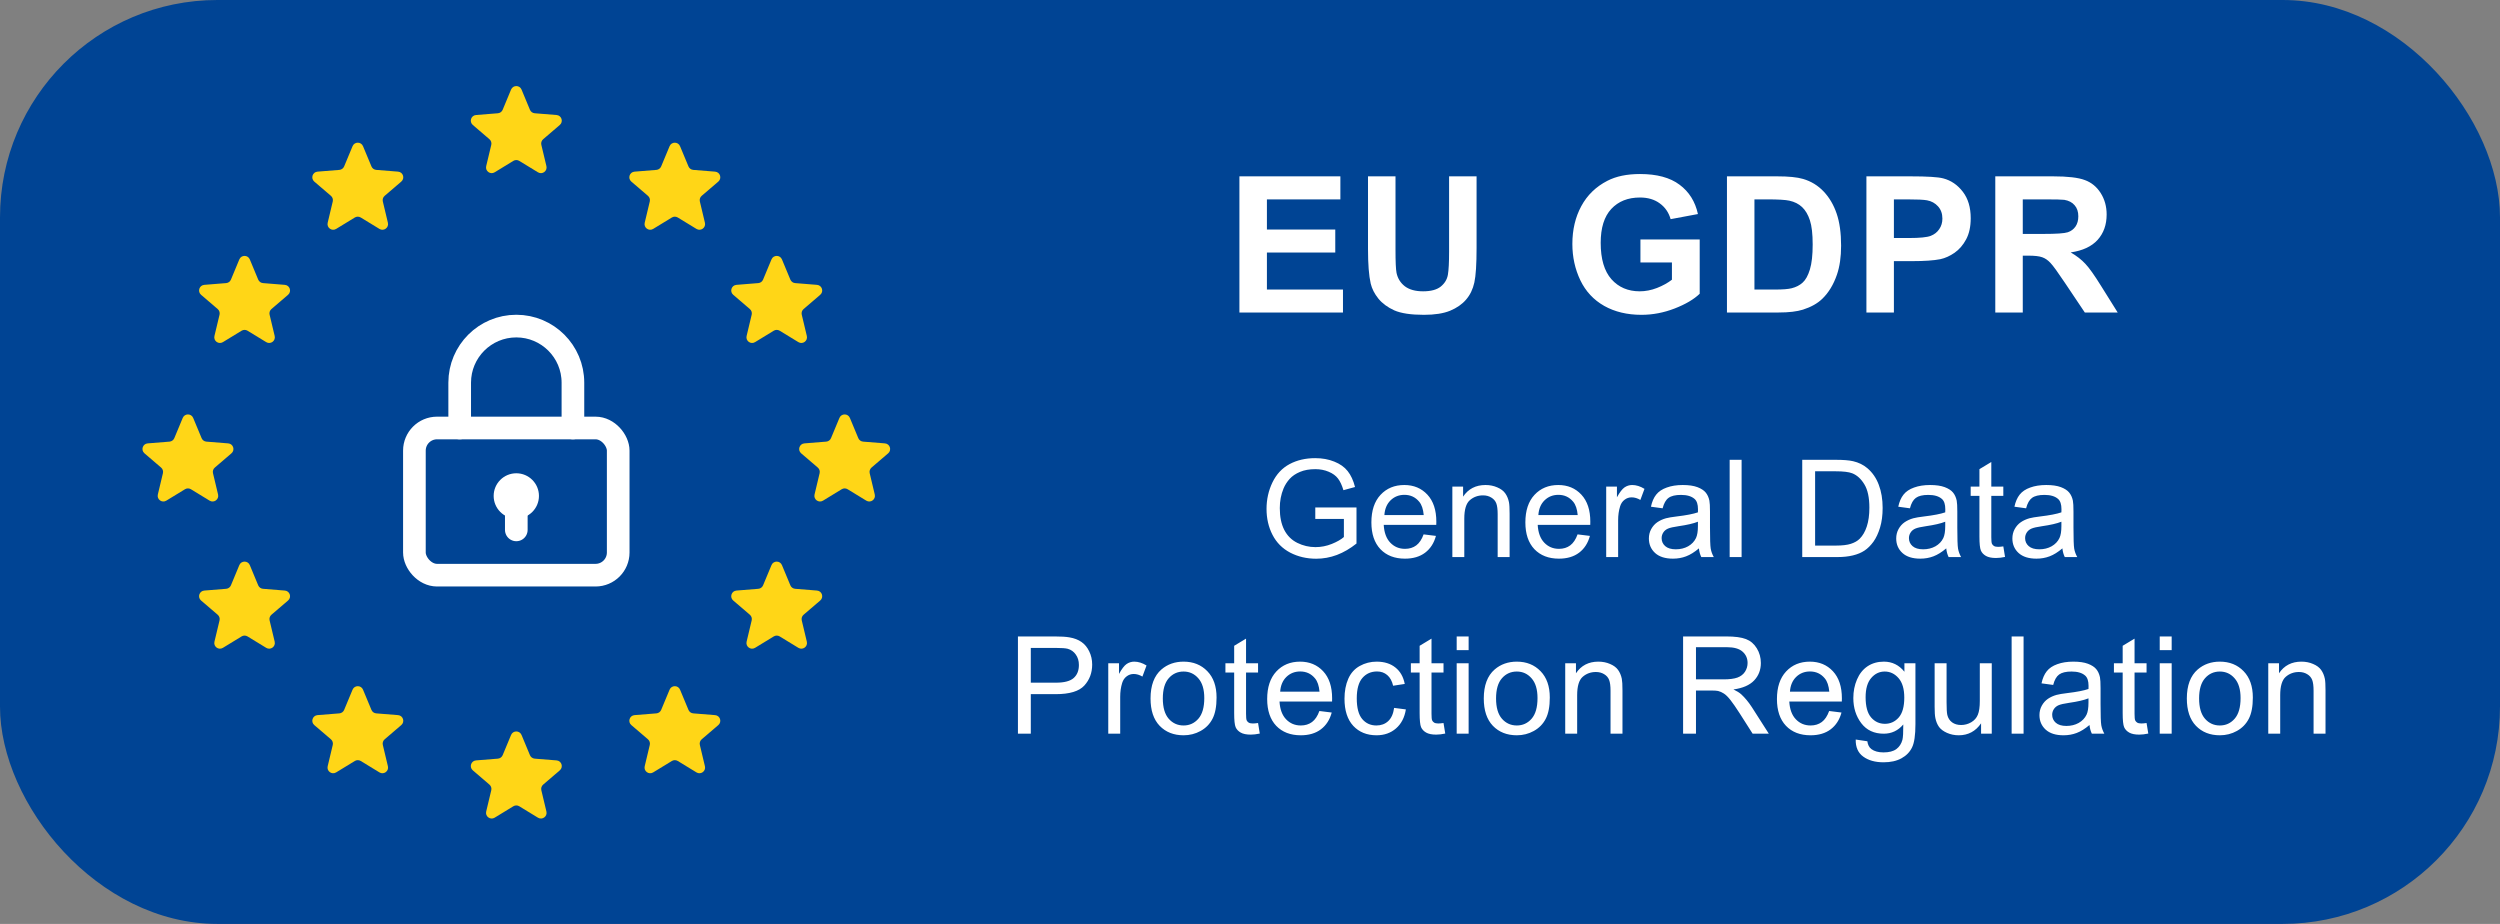 <svg width="184" height="68" viewBox="0 0 184 68" fill="none" xmlns="http://www.w3.org/2000/svg">
<rect x="0" y="0" width="184" height="68" fill="#808080" stroke="none"/>
<rect width="184" height="68" rx="16" fill="#004494"/>
<rect x="30.5" y="31.5" width="15" height="10.833" rx="1.667" stroke="white" stroke-width="1.667"/>
<path d="M42.167 31.5V28.166C42.167 25.865 40.301 24 38 24C35.699 24 33.833 25.865 33.833 28.166V31.5" stroke="white" stroke-width="1.667" stroke-linecap="round"/>
<circle cx="38" cy="36.5" r="1.667" fill="white"/>
<path d="M38 37.333L38 39" stroke="white" stroke-width="1.667" stroke-linecap="round"/>
<path d="M37.615 54.092C37.758 53.749 38.242 53.749 38.385 54.092L39.004 55.581C39.064 55.725 39.2 55.824 39.356 55.837L40.964 55.965C41.334 55.995 41.483 56.456 41.202 56.697L39.977 57.747C39.858 57.849 39.806 58.008 39.842 58.16L40.217 59.73C40.303 60.09 39.91 60.375 39.594 60.182L38.217 59.341C38.084 59.259 37.916 59.259 37.783 59.341L36.406 60.182C36.09 60.375 35.697 60.09 35.783 59.73L36.158 58.16C36.194 58.008 36.142 57.849 36.023 57.747L34.798 56.697C34.517 56.456 34.666 55.995 35.036 55.965L36.644 55.837C36.8 55.824 36.936 55.725 36.996 55.581L37.615 54.092Z" fill="#FFD617"/>
<path d="M37.615 6.591C37.758 6.249 38.242 6.249 38.385 6.591L39.004 8.081C39.064 8.225 39.2 8.324 39.356 8.336L40.964 8.465C41.334 8.495 41.483 8.956 41.202 9.197L39.977 10.247C39.858 10.348 39.806 10.508 39.842 10.66L40.217 12.229C40.303 12.59 39.91 12.875 39.594 12.682L38.217 11.841C38.084 11.759 37.916 11.759 37.783 11.841L36.406 12.682C36.09 12.875 35.697 12.59 35.783 12.229L36.158 10.66C36.194 10.508 36.142 10.348 36.023 10.247L34.798 9.197C34.517 8.956 34.666 8.495 35.036 8.465L36.644 8.336C36.8 8.324 36.936 8.225 36.996 8.081L37.615 6.591Z" fill="#FFD617"/>
<path d="M49.282 10.759C49.424 10.416 49.909 10.416 50.051 10.759L50.671 12.248C50.731 12.393 50.867 12.491 51.022 12.504L52.631 12.633C53 12.662 53.15 13.123 52.869 13.365L51.643 14.414C51.525 14.516 51.473 14.675 51.509 14.827L51.883 16.397C51.969 16.757 51.577 17.042 51.261 16.849L49.884 16.008C49.751 15.927 49.583 15.927 49.45 16.008L48.072 16.849C47.756 17.042 47.364 16.757 47.45 16.397L47.824 14.827C47.861 14.675 47.809 14.516 47.69 14.414L46.465 13.365C46.183 13.123 46.333 12.662 46.703 12.633L48.311 12.504C48.467 12.491 48.602 12.393 48.662 12.248L49.282 10.759Z" fill="#FFD617"/>
<path d="M49.282 50.759C49.424 50.417 49.909 50.417 50.051 50.759L50.671 52.249C50.731 52.393 50.867 52.492 51.022 52.504L52.631 52.633C53 52.663 53.15 53.124 52.869 53.365L51.643 54.414C51.525 54.516 51.473 54.676 51.509 54.828L51.883 56.397C51.969 56.758 51.577 57.043 51.261 56.849L49.884 56.008C49.751 55.927 49.583 55.927 49.45 56.008L48.072 56.849C47.756 57.043 47.364 56.758 47.45 56.397L47.824 54.828C47.861 54.676 47.809 54.516 47.69 54.414L46.465 53.365C46.183 53.124 46.333 52.663 46.703 52.633L48.311 52.504C48.467 52.492 48.602 52.393 48.662 52.249L49.282 50.759Z" fill="#FFD617"/>
<path d="M25.949 10.759C26.091 10.416 26.576 10.416 26.718 10.759L27.338 12.248C27.398 12.393 27.534 12.491 27.689 12.504L29.298 12.633C29.667 12.662 29.817 13.123 29.535 13.365L28.31 14.414C28.191 14.516 28.139 14.675 28.176 14.827L28.55 16.397C28.636 16.757 28.244 17.042 27.928 16.849L26.551 16.008C26.417 15.927 26.25 15.927 26.116 16.008L24.739 16.849C24.423 17.042 24.031 16.757 24.117 16.397L24.491 14.827C24.527 14.675 24.476 14.516 24.357 14.414L23.131 13.365C22.85 13.123 23 12.662 23.369 12.633L24.978 12.504C25.133 12.491 25.269 12.393 25.329 12.248L25.949 10.759Z" fill="#FFD617"/>
<path d="M25.949 50.759C26.091 50.417 26.576 50.417 26.718 50.759L27.338 52.249C27.398 52.393 27.534 52.492 27.689 52.504L29.298 52.633C29.667 52.663 29.817 53.124 29.535 53.365L28.31 54.414C28.191 54.516 28.139 54.676 28.176 54.828L28.55 56.397C28.636 56.758 28.244 57.043 27.928 56.849L26.551 56.008C26.417 55.927 26.25 55.927 26.116 56.008L24.739 56.849C24.423 57.043 24.031 56.758 24.117 56.397L24.491 54.828C24.527 54.676 24.476 54.516 24.357 54.414L23.131 53.365C22.85 53.124 23 52.663 23.369 52.633L24.978 52.504C25.133 52.492 25.269 52.393 25.329 52.249L25.949 50.759Z" fill="#FFD617"/>
<path d="M17.615 41.591C17.758 41.249 18.242 41.249 18.385 41.591L19.004 43.081C19.064 43.225 19.2 43.324 19.356 43.336L20.964 43.465C21.334 43.495 21.483 43.956 21.202 44.197L19.976 45.246C19.858 45.348 19.806 45.508 19.842 45.66L20.217 47.229C20.303 47.59 19.91 47.875 19.594 47.681L18.217 46.84C18.084 46.759 17.916 46.759 17.783 46.84L16.406 47.681C16.089 47.875 15.697 47.59 15.783 47.229L16.158 45.66C16.194 45.508 16.142 45.348 16.023 45.246L14.798 44.197C14.517 43.956 14.666 43.495 15.036 43.465L16.644 43.336C16.8 43.324 16.936 43.225 16.996 43.081L17.615 41.591Z" fill="#FFD617"/>
<path d="M17.615 19.091C17.758 18.749 18.242 18.749 18.385 19.091L19.004 20.581C19.064 20.725 19.2 20.824 19.356 20.836L20.964 20.965C21.334 20.995 21.483 21.456 21.202 21.697L19.976 22.747C19.858 22.848 19.806 23.008 19.842 23.16L20.217 24.729C20.303 25.09 19.91 25.375 19.594 25.181L18.217 24.34C18.084 24.259 17.916 24.259 17.783 24.34L16.406 25.181C16.089 25.375 15.697 25.09 15.783 24.729L16.158 23.16C16.194 23.008 16.142 22.848 16.023 22.747L14.798 21.697C14.517 21.456 14.666 20.995 15.036 20.965L16.644 20.836C16.8 20.824 16.936 20.725 16.996 20.581L17.615 19.091Z" fill="#FFD617"/>
<path d="M56.782 19.091C56.924 18.749 57.409 18.749 57.551 19.091L58.171 20.581C58.231 20.725 58.367 20.824 58.522 20.836L60.131 20.965C60.5 20.995 60.65 21.456 60.369 21.697L59.143 22.747C59.025 22.848 58.973 23.008 59.009 23.16L59.383 24.729C59.469 25.09 59.077 25.375 58.761 25.181L57.384 24.34C57.251 24.259 57.083 24.259 56.95 24.34L55.572 25.181C55.256 25.375 54.864 25.09 54.95 24.729L55.324 23.16C55.361 23.008 55.309 22.848 55.19 22.747L53.965 21.697C53.683 21.456 53.833 20.995 54.203 20.965L55.811 20.836C55.967 20.824 56.102 20.725 56.162 20.581L56.782 19.091Z" fill="#FFD617"/>
<path d="M56.782 41.591C56.924 41.249 57.409 41.249 57.551 41.591L58.171 43.081C58.231 43.225 58.367 43.324 58.522 43.336L60.131 43.465C60.5 43.495 60.65 43.956 60.369 44.197L59.143 45.246C59.025 45.348 58.973 45.508 59.009 45.66L59.383 47.229C59.469 47.59 59.077 47.875 58.761 47.681L57.384 46.84C57.251 46.759 57.083 46.759 56.95 46.84L55.572 47.681C55.256 47.875 54.864 47.59 54.95 47.229L55.324 45.66C55.361 45.508 55.309 45.348 55.19 45.246L53.965 44.197C53.683 43.956 53.833 43.495 54.203 43.465L55.811 43.336C55.967 43.324 56.102 43.225 56.162 43.081L56.782 41.591Z" fill="#FFD617"/>
<path d="M61.782 30.759C61.924 30.416 62.409 30.416 62.551 30.759L63.171 32.248C63.231 32.392 63.367 32.491 63.522 32.504L65.131 32.633C65.5 32.662 65.65 33.123 65.369 33.364L64.143 34.414C64.025 34.516 63.973 34.675 64.009 34.827L64.383 36.397C64.469 36.757 64.077 37.042 63.761 36.849L62.384 36.008C62.251 35.926 62.083 35.926 61.95 36.008L60.572 36.849C60.256 37.042 59.864 36.757 59.95 36.397L60.324 34.827C60.361 34.675 60.309 34.516 60.19 34.414L58.965 33.364C58.683 33.123 58.833 32.662 59.203 32.633L60.811 32.504C60.967 32.491 61.102 32.392 61.162 32.248L61.782 30.759Z" fill="#FFD617"/>
<path d="M13.449 30.759C13.591 30.416 14.076 30.416 14.218 30.759L14.838 32.248C14.898 32.392 15.034 32.491 15.189 32.504L16.798 32.633C17.167 32.662 17.317 33.123 17.035 33.364L15.81 34.414C15.691 34.516 15.639 34.675 15.676 34.827L16.05 36.397C16.136 36.757 15.744 37.042 15.428 36.849L14.051 36.008C13.917 35.926 13.75 35.926 13.616 36.008L12.239 36.849C11.923 37.042 11.531 36.757 11.617 36.397L11.991 34.827C12.027 34.675 11.976 34.516 11.857 34.414L10.632 33.364C10.35 33.123 10.5 32.662 10.869 32.633L12.478 32.504C12.633 32.491 12.769 32.392 12.829 32.248L13.449 30.759Z" fill="#FFD617"/>
<path d="M91.221 23V12.979H98.652V14.674H93.245V16.895H98.276V18.584H93.245V21.311H98.843V23H91.221ZM100.685 12.979H102.709V18.406C102.709 19.268 102.734 19.826 102.784 20.081C102.87 20.491 103.076 20.822 103.399 21.072C103.727 21.318 104.174 21.441 104.739 21.441C105.313 21.441 105.746 21.325 106.038 21.093C106.329 20.856 106.505 20.566 106.564 20.225C106.623 19.883 106.653 19.315 106.653 18.523V12.979H108.676V18.242C108.676 19.445 108.622 20.295 108.512 20.792C108.403 21.289 108.2 21.708 107.904 22.05C107.612 22.392 107.22 22.665 106.728 22.87C106.236 23.071 105.593 23.171 104.8 23.171C103.843 23.171 103.117 23.061 102.62 22.843C102.128 22.619 101.738 22.332 101.451 21.981C101.164 21.626 100.975 21.255 100.883 20.867C100.751 20.293 100.685 19.445 100.685 18.324V12.979Z" fill="white"/>
<path d="M120.736 19.315V17.627H125.098V21.619C124.674 22.029 124.059 22.392 123.252 22.706C122.45 23.016 121.636 23.171 120.811 23.171C119.763 23.171 118.85 22.952 118.07 22.515C117.291 22.073 116.705 21.444 116.313 20.628C115.922 19.808 115.726 18.917 115.726 17.955C115.726 16.912 115.944 15.984 116.382 15.173C116.819 14.362 117.46 13.74 118.303 13.307C118.945 12.974 119.745 12.808 120.702 12.808C121.946 12.808 122.917 13.07 123.614 13.594C124.316 14.113 124.767 14.833 124.968 15.754L122.958 16.13C122.817 15.638 122.55 15.25 122.158 14.968C121.771 14.681 121.285 14.537 120.702 14.537C119.818 14.537 119.114 14.817 118.59 15.378C118.07 15.938 117.811 16.77 117.811 17.873C117.811 19.062 118.075 19.956 118.603 20.553C119.132 21.145 119.825 21.441 120.682 21.441C121.105 21.441 121.529 21.359 121.953 21.195C122.381 21.027 122.748 20.824 123.054 20.587V19.315H120.736ZM127.104 12.979H130.802C131.636 12.979 132.272 13.042 132.709 13.17C133.297 13.343 133.801 13.651 134.22 14.093C134.639 14.535 134.958 15.077 135.177 15.72C135.396 16.358 135.505 17.146 135.505 18.085C135.505 18.91 135.403 19.621 135.198 20.218C134.947 20.947 134.589 21.537 134.124 21.988C133.773 22.33 133.299 22.597 132.702 22.788C132.256 22.929 131.659 23 130.911 23H127.104V12.979ZM129.127 14.674V21.311H130.638C131.203 21.311 131.611 21.28 131.862 21.216C132.19 21.134 132.461 20.995 132.675 20.799C132.894 20.603 133.072 20.282 133.208 19.835C133.345 19.384 133.413 18.771 133.413 17.996C133.413 17.221 133.345 16.627 133.208 16.212C133.072 15.797 132.88 15.474 132.634 15.241C132.388 15.009 132.076 14.852 131.698 14.77C131.415 14.706 130.861 14.674 130.036 14.674H129.127ZM137.368 23V12.979H140.615C141.845 12.979 142.647 13.029 143.021 13.129C143.595 13.279 144.076 13.607 144.464 14.113C144.851 14.615 145.045 15.264 145.045 16.061C145.045 16.677 144.933 17.194 144.71 17.613C144.486 18.033 144.202 18.363 143.855 18.605C143.513 18.841 143.165 18.999 142.809 19.076C142.326 19.172 141.627 19.22 140.711 19.22H139.391V23H137.368ZM139.391 14.674V17.518H140.499C141.296 17.518 141.829 17.465 142.098 17.36C142.367 17.256 142.577 17.091 142.727 16.868C142.882 16.645 142.96 16.385 142.96 16.089C142.96 15.724 142.853 15.424 142.638 15.187C142.424 14.95 142.153 14.801 141.825 14.742C141.583 14.697 141.098 14.674 140.369 14.674H139.391ZM146.853 23V12.979H151.111C152.182 12.979 152.959 13.07 153.442 13.252C153.93 13.43 154.32 13.749 154.611 14.209C154.903 14.669 155.049 15.196 155.049 15.788C155.049 16.54 154.828 17.162 154.386 17.654C153.944 18.142 153.283 18.45 152.403 18.577C152.841 18.832 153.201 19.113 153.483 19.418C153.771 19.723 154.156 20.266 154.639 21.045L155.862 23H153.442L151.98 20.819C151.46 20.04 151.105 19.55 150.913 19.35C150.722 19.145 150.519 19.006 150.305 18.933C150.091 18.855 149.751 18.816 149.286 18.816H148.876V23H146.853ZM148.876 17.217H150.373C151.344 17.217 151.95 17.176 152.191 17.094C152.433 17.012 152.622 16.87 152.759 16.67C152.896 16.469 152.964 16.219 152.964 15.918C152.964 15.581 152.873 15.31 152.69 15.104C152.513 14.895 152.26 14.763 151.932 14.708C151.768 14.685 151.275 14.674 150.455 14.674H148.876V17.217Z" fill="white"/>
<path d="M96.805 38.192V37.352L99.838 37.348V40.004C99.372 40.375 98.892 40.655 98.397 40.844C97.903 41.029 97.395 41.122 96.874 41.122C96.171 41.122 95.531 40.972 94.955 40.673C94.382 40.37 93.949 39.934 93.656 39.364C93.363 38.795 93.217 38.158 93.217 37.455C93.217 36.758 93.362 36.109 93.651 35.507C93.944 34.901 94.364 34.452 94.911 34.159C95.458 33.866 96.088 33.72 96.801 33.72C97.318 33.72 97.785 33.804 98.202 33.974C98.622 34.14 98.951 34.372 99.188 34.672C99.426 34.971 99.607 35.362 99.73 35.844L98.876 36.078C98.768 35.714 98.635 35.427 98.475 35.219C98.316 35.01 98.088 34.844 97.792 34.721C97.496 34.594 97.167 34.53 96.805 34.53C96.373 34.53 95.998 34.597 95.682 34.73C95.367 34.861 95.111 35.033 94.916 35.248C94.724 35.463 94.574 35.699 94.467 35.956C94.284 36.399 94.193 36.879 94.193 37.397C94.193 38.035 94.302 38.568 94.52 38.998C94.742 39.428 95.062 39.747 95.482 39.955C95.902 40.163 96.348 40.268 96.82 40.268C97.23 40.268 97.631 40.19 98.021 40.033C98.412 39.874 98.708 39.704 98.91 39.525V38.192H96.805ZM104.777 39.33L105.685 39.442C105.542 39.973 105.276 40.385 104.889 40.678C104.501 40.971 104.007 41.117 103.404 41.117C102.646 41.117 102.044 40.884 101.598 40.419C101.155 39.95 100.934 39.294 100.934 38.451C100.934 37.579 101.158 36.902 101.608 36.42C102.057 35.938 102.64 35.697 103.356 35.697C104.049 35.697 104.615 35.933 105.055 36.405C105.494 36.877 105.714 37.541 105.714 38.398C105.714 38.45 105.712 38.528 105.709 38.632H101.842C101.875 39.202 102.036 39.638 102.325 39.94C102.615 40.243 102.976 40.395 103.409 40.395C103.732 40.395 104.007 40.31 104.235 40.141C104.462 39.971 104.643 39.701 104.777 39.33ZM101.891 37.909H104.786C104.747 37.473 104.637 37.146 104.454 36.928C104.174 36.589 103.811 36.42 103.365 36.42C102.962 36.42 102.622 36.555 102.345 36.825C102.071 37.095 101.92 37.457 101.891 37.909ZM106.893 41V35.815H107.684V36.552C108.065 35.982 108.615 35.697 109.335 35.697C109.647 35.697 109.934 35.754 110.194 35.868C110.458 35.979 110.655 36.125 110.785 36.308C110.915 36.49 111.006 36.706 111.058 36.957C111.091 37.12 111.107 37.405 111.107 37.812V41H110.228V37.846C110.228 37.488 110.194 37.221 110.126 37.045C110.057 36.866 109.935 36.724 109.759 36.62C109.587 36.513 109.383 36.459 109.149 36.459C108.775 36.459 108.451 36.578 108.177 36.815C107.907 37.053 107.772 37.504 107.772 38.168V41H106.893ZM116.109 39.33L117.018 39.442C116.874 39.973 116.609 40.385 116.222 40.678C115.834 40.971 115.34 41.117 114.737 41.117C113.979 41.117 113.377 40.884 112.931 40.419C112.488 39.95 112.267 39.294 112.267 38.451C112.267 37.579 112.491 36.902 112.94 36.42C113.39 35.938 113.972 35.697 114.688 35.697C115.382 35.697 115.948 35.933 116.388 36.405C116.827 36.877 117.047 37.541 117.047 38.398C117.047 38.45 117.045 38.528 117.042 38.632H113.175C113.207 39.202 113.368 39.638 113.658 39.94C113.948 40.243 114.309 40.395 114.742 40.395C115.064 40.395 115.34 40.31 115.567 40.141C115.795 39.971 115.976 39.701 116.109 39.33ZM113.224 37.909H116.119C116.08 37.473 115.969 37.146 115.787 36.928C115.507 36.589 115.144 36.42 114.698 36.42C114.295 36.42 113.954 36.555 113.678 36.825C113.404 37.095 113.253 37.457 113.224 37.909ZM118.216 41V35.815H119.007V36.601C119.209 36.233 119.395 35.99 119.564 35.873C119.736 35.756 119.925 35.697 120.13 35.697C120.426 35.697 120.728 35.792 121.034 35.98L120.731 36.796C120.516 36.669 120.301 36.605 120.086 36.605C119.894 36.605 119.722 36.664 119.569 36.781C119.416 36.895 119.307 37.055 119.242 37.26C119.144 37.572 119.095 37.914 119.095 38.285V41H118.216ZM125.04 40.36C124.714 40.637 124.4 40.832 124.097 40.946C123.798 41.06 123.476 41.117 123.131 41.117C122.561 41.117 122.123 40.979 121.817 40.702C121.511 40.422 121.358 40.066 121.358 39.633C121.358 39.379 121.415 39.148 121.529 38.94C121.646 38.728 121.798 38.559 121.983 38.432C122.172 38.305 122.384 38.209 122.618 38.144C122.79 38.098 123.051 38.054 123.399 38.012C124.109 37.927 124.631 37.826 124.967 37.709C124.97 37.589 124.971 37.512 124.971 37.48C124.971 37.121 124.888 36.869 124.722 36.723C124.498 36.524 124.164 36.425 123.721 36.425C123.308 36.425 123.002 36.498 122.804 36.645C122.608 36.788 122.463 37.043 122.369 37.411L121.51 37.294C121.588 36.926 121.716 36.63 121.895 36.405C122.074 36.177 122.333 36.003 122.672 35.883C123.01 35.759 123.402 35.697 123.848 35.697C124.291 35.697 124.651 35.749 124.928 35.853C125.204 35.958 125.408 36.09 125.538 36.249C125.668 36.405 125.759 36.604 125.811 36.845C125.841 36.995 125.855 37.265 125.855 37.655V38.827C125.855 39.644 125.873 40.162 125.909 40.38C125.948 40.595 126.023 40.801 126.134 41H125.216C125.124 40.818 125.066 40.605 125.04 40.36ZM124.967 38.398C124.648 38.528 124.169 38.638 123.531 38.73C123.17 38.782 122.914 38.84 122.764 38.905C122.615 38.97 122.499 39.066 122.418 39.193C122.336 39.317 122.296 39.455 122.296 39.608C122.296 39.843 122.384 40.038 122.559 40.194C122.738 40.351 122.999 40.429 123.341 40.429C123.679 40.429 123.98 40.355 124.244 40.209C124.508 40.059 124.701 39.856 124.825 39.599C124.919 39.4 124.967 39.107 124.967 38.72V38.398ZM127.303 41V33.842H128.182V41H127.303ZM132.645 41V33.842H135.11C135.667 33.842 136.092 33.876 136.385 33.944C136.795 34.039 137.145 34.21 137.435 34.457C137.812 34.776 138.094 35.185 138.279 35.683C138.468 36.177 138.562 36.744 138.562 37.382C138.562 37.925 138.499 38.407 138.372 38.827C138.245 39.247 138.082 39.595 137.884 39.872C137.685 40.145 137.467 40.362 137.229 40.522C136.995 40.678 136.71 40.797 136.375 40.878C136.043 40.959 135.66 41 135.228 41H132.645ZM133.592 40.155H135.12C135.592 40.155 135.962 40.111 136.229 40.023C136.499 39.935 136.714 39.812 136.873 39.652C137.098 39.428 137.272 39.127 137.396 38.749C137.522 38.368 137.586 37.908 137.586 37.367C137.586 36.618 137.462 36.044 137.215 35.644C136.971 35.24 136.673 34.97 136.321 34.833C136.067 34.735 135.659 34.687 135.096 34.687H133.592V40.155ZM143.243 40.36C142.917 40.637 142.603 40.832 142.3 40.946C142.001 41.06 141.678 41.117 141.333 41.117C140.764 41.117 140.326 40.979 140.02 40.702C139.714 40.422 139.561 40.066 139.561 39.633C139.561 39.379 139.618 39.148 139.732 38.94C139.849 38.728 140 38.559 140.186 38.432C140.375 38.305 140.586 38.209 140.821 38.144C140.993 38.098 141.254 38.054 141.602 38.012C142.312 37.927 142.834 37.826 143.169 37.709C143.173 37.589 143.174 37.512 143.174 37.48C143.174 37.121 143.091 36.869 142.925 36.723C142.701 36.524 142.367 36.425 141.924 36.425C141.511 36.425 141.205 36.498 141.006 36.645C140.811 36.788 140.666 37.043 140.572 37.411L139.712 37.294C139.79 36.926 139.919 36.63 140.098 36.405C140.277 36.177 140.536 36.003 140.874 35.883C141.213 35.759 141.605 35.697 142.051 35.697C142.494 35.697 142.854 35.749 143.13 35.853C143.407 35.958 143.61 36.09 143.741 36.249C143.871 36.405 143.962 36.604 144.014 36.845C144.043 36.995 144.058 37.265 144.058 37.655V38.827C144.058 39.644 144.076 40.162 144.112 40.38C144.151 40.595 144.226 40.801 144.336 41H143.418C143.327 40.818 143.269 40.605 143.243 40.36ZM143.169 38.398C142.85 38.528 142.372 38.638 141.734 38.73C141.372 38.782 141.117 38.84 140.967 38.905C140.817 38.97 140.702 39.066 140.621 39.193C140.539 39.317 140.498 39.455 140.498 39.608C140.498 39.843 140.586 40.038 140.762 40.194C140.941 40.351 141.202 40.429 141.543 40.429C141.882 40.429 142.183 40.355 142.447 40.209C142.71 40.059 142.904 39.856 143.028 39.599C143.122 39.4 143.169 39.107 143.169 38.72V38.398ZM147.444 40.214L147.571 40.99C147.324 41.042 147.102 41.068 146.907 41.068C146.588 41.068 146.341 41.018 146.165 40.917C145.989 40.816 145.865 40.684 145.794 40.522C145.722 40.355 145.686 40.009 145.686 39.481V36.498H145.042V35.815H145.686V34.53L146.56 34.003V35.815H147.444V36.498H146.56V39.53C146.56 39.781 146.575 39.942 146.604 40.014C146.637 40.085 146.687 40.142 146.756 40.185C146.827 40.227 146.928 40.248 147.058 40.248C147.156 40.248 147.285 40.237 147.444 40.214ZM151.792 40.36C151.467 40.637 151.153 40.832 150.85 40.946C150.55 41.06 150.228 41.117 149.883 41.117C149.313 41.117 148.876 40.979 148.57 40.702C148.264 40.422 148.111 40.066 148.111 39.633C148.111 39.379 148.168 39.148 148.281 38.94C148.399 38.728 148.55 38.559 148.736 38.432C148.924 38.305 149.136 38.209 149.37 38.144C149.543 38.098 149.803 38.054 150.152 38.012C150.861 37.927 151.384 37.826 151.719 37.709C151.722 37.589 151.724 37.512 151.724 37.48C151.724 37.121 151.641 36.869 151.475 36.723C151.25 36.524 150.917 36.425 150.474 36.425C150.06 36.425 149.754 36.498 149.556 36.645C149.361 36.788 149.216 37.043 149.121 37.411L148.262 37.294C148.34 36.926 148.469 36.63 148.648 36.405C148.827 36.177 149.085 36.003 149.424 35.883C149.763 35.759 150.155 35.697 150.601 35.697C151.043 35.697 151.403 35.749 151.68 35.853C151.957 35.958 152.16 36.09 152.29 36.249C152.42 36.405 152.512 36.604 152.564 36.845C152.593 36.995 152.608 37.265 152.608 37.655V38.827C152.608 39.644 152.626 40.162 152.661 40.38C152.7 40.595 152.775 40.801 152.886 41H151.968C151.877 40.818 151.818 40.605 151.792 40.36ZM151.719 38.398C151.4 38.528 150.921 38.638 150.283 38.73C149.922 38.782 149.667 38.84 149.517 38.905C149.367 38.97 149.252 39.066 149.17 39.193C149.089 39.317 149.048 39.455 149.048 39.608C149.048 39.843 149.136 40.038 149.312 40.194C149.491 40.351 149.751 40.429 150.093 40.429C150.432 40.429 150.733 40.355 150.996 40.209C151.26 40.059 151.454 39.856 151.577 39.599C151.672 39.4 151.719 39.107 151.719 38.72V38.398ZM74.92 54V46.842H77.62C78.095 46.842 78.458 46.865 78.709 46.91C79.061 46.969 79.355 47.081 79.593 47.247C79.83 47.41 80.021 47.639 80.164 47.935C80.311 48.232 80.384 48.557 80.384 48.912C80.384 49.521 80.19 50.037 79.803 50.46C79.415 50.88 78.716 51.09 77.703 51.09H75.867V54H74.92ZM75.867 50.245H77.718C78.33 50.245 78.764 50.131 79.022 49.903C79.279 49.675 79.407 49.355 79.407 48.941C79.407 48.642 79.331 48.386 79.178 48.175C79.028 47.96 78.829 47.818 78.582 47.75C78.422 47.708 78.128 47.687 77.698 47.687H75.867V50.245ZM81.568 54V48.815H82.359V49.601C82.561 49.233 82.746 48.99 82.915 48.873C83.088 48.756 83.277 48.697 83.482 48.697C83.778 48.697 84.079 48.792 84.385 48.98L84.082 49.796C83.868 49.669 83.653 49.605 83.438 49.605C83.246 49.605 83.073 49.664 82.92 49.781C82.767 49.895 82.658 50.055 82.593 50.26C82.496 50.572 82.447 50.914 82.447 51.285V54H81.568ZM84.68 51.407C84.68 50.447 84.947 49.736 85.481 49.273C85.927 48.889 86.471 48.697 87.112 48.697C87.825 48.697 88.408 48.932 88.86 49.4C89.313 49.866 89.539 50.51 89.539 51.334C89.539 52.001 89.438 52.527 89.236 52.911C89.038 53.292 88.746 53.588 88.362 53.8C87.981 54.011 87.565 54.117 87.112 54.117C86.386 54.117 85.799 53.884 85.349 53.419C84.903 52.953 84.68 52.283 84.68 51.407ZM85.584 51.407C85.584 52.071 85.729 52.569 86.018 52.901C86.308 53.23 86.673 53.395 87.112 53.395C87.548 53.395 87.911 53.228 88.201 52.897C88.491 52.565 88.635 52.058 88.635 51.378C88.635 50.737 88.489 50.252 88.196 49.923C87.906 49.591 87.545 49.425 87.112 49.425C86.673 49.425 86.308 49.589 86.018 49.918C85.729 50.247 85.584 50.743 85.584 51.407ZM92.593 53.214L92.72 53.99C92.472 54.042 92.251 54.068 92.056 54.068C91.737 54.068 91.49 54.018 91.314 53.917C91.138 53.816 91.014 53.684 90.943 53.522C90.871 53.355 90.835 53.009 90.835 52.481V49.498H90.191V48.815H90.835V47.53L91.709 47.003V48.815H92.593V49.498H91.709V52.53C91.709 52.781 91.724 52.942 91.753 53.014C91.786 53.085 91.836 53.142 91.904 53.185C91.976 53.227 92.077 53.248 92.207 53.248C92.305 53.248 92.433 53.237 92.593 53.214ZM97.107 52.33L98.015 52.442C97.872 52.973 97.607 53.385 97.219 53.678C96.832 53.971 96.337 54.117 95.735 54.117C94.977 54.117 94.374 53.884 93.928 53.419C93.486 52.95 93.264 52.294 93.264 51.451C93.264 50.579 93.489 49.902 93.938 49.42C94.387 48.938 94.97 48.697 95.686 48.697C96.379 48.697 96.946 48.933 97.385 49.405C97.825 49.877 98.044 50.541 98.044 51.398C98.044 51.45 98.043 51.528 98.04 51.632H94.172C94.205 52.202 94.366 52.638 94.656 52.94C94.946 53.243 95.307 53.395 95.74 53.395C96.062 53.395 96.337 53.31 96.565 53.141C96.793 52.971 96.974 52.701 97.107 52.33ZM94.221 50.909H97.117C97.078 50.473 96.967 50.146 96.785 49.928C96.505 49.589 96.142 49.42 95.696 49.42C95.292 49.42 94.952 49.555 94.675 49.825C94.402 50.095 94.251 50.457 94.221 50.909ZM102.607 52.101L103.472 52.213C103.377 52.809 103.135 53.276 102.744 53.614C102.357 53.95 101.88 54.117 101.313 54.117C100.604 54.117 100.033 53.886 99.6 53.424C99.17 52.958 98.955 52.293 98.955 51.427C98.955 50.867 99.048 50.377 99.233 49.957C99.419 49.537 99.701 49.223 100.078 49.015C100.459 48.803 100.872 48.697 101.318 48.697C101.882 48.697 102.342 48.84 102.7 49.127C103.058 49.41 103.288 49.814 103.389 50.338L102.534 50.47C102.453 50.121 102.308 49.859 102.1 49.684C101.895 49.508 101.646 49.42 101.353 49.42C100.91 49.42 100.55 49.579 100.273 49.898C99.997 50.214 99.858 50.715 99.858 51.402C99.858 52.099 99.992 52.605 100.259 52.921C100.526 53.237 100.874 53.395 101.304 53.395C101.649 53.395 101.937 53.289 102.168 53.077C102.399 52.866 102.546 52.54 102.607 52.101ZM106.243 53.214L106.37 53.99C106.122 54.042 105.901 54.068 105.705 54.068C105.386 54.068 105.139 54.018 104.963 53.917C104.788 53.816 104.664 53.684 104.592 53.522C104.521 53.355 104.485 53.009 104.485 52.481V49.498H103.84V48.815H104.485V47.53L105.359 47.003V48.815H106.243V49.498H105.359V52.53C105.359 52.781 105.373 52.942 105.403 53.014C105.435 53.085 105.486 53.142 105.554 53.185C105.626 53.227 105.727 53.248 105.857 53.248C105.954 53.248 106.083 53.237 106.243 53.214ZM107.212 47.852V46.842H108.091V47.852H107.212ZM107.212 54V48.815H108.091V54H107.212ZM109.206 51.407C109.206 50.447 109.473 49.736 110.007 49.273C110.453 48.889 110.997 48.697 111.638 48.697C112.351 48.697 112.933 48.932 113.386 49.4C113.838 49.866 114.065 50.51 114.065 51.334C114.065 52.001 113.964 52.527 113.762 52.911C113.563 53.292 113.272 53.588 112.888 53.8C112.507 54.011 112.09 54.117 111.638 54.117C110.912 54.117 110.324 53.884 109.875 53.419C109.429 52.953 109.206 52.283 109.206 51.407ZM110.11 51.407C110.11 52.071 110.254 52.569 110.544 52.901C110.834 53.23 111.198 53.395 111.638 53.395C112.074 53.395 112.437 53.228 112.727 52.897C113.016 52.565 113.161 52.058 113.161 51.378C113.161 50.737 113.015 50.252 112.722 49.923C112.432 49.591 112.071 49.425 111.638 49.425C111.198 49.425 110.834 49.589 110.544 49.918C110.254 50.247 110.11 50.743 110.11 51.407ZM115.2 54V48.815H115.991V49.552C116.372 48.982 116.922 48.697 117.641 48.697C117.954 48.697 118.24 48.754 118.501 48.868C118.764 48.979 118.961 49.125 119.091 49.308C119.222 49.49 119.313 49.706 119.365 49.957C119.397 50.12 119.414 50.405 119.414 50.812V54H118.535V50.846C118.535 50.488 118.501 50.221 118.432 50.045C118.364 49.866 118.242 49.724 118.066 49.62C117.893 49.513 117.69 49.459 117.456 49.459C117.081 49.459 116.757 49.578 116.484 49.815C116.214 50.053 116.079 50.504 116.079 51.168V54H115.2ZM123.876 54V46.842H127.05C127.688 46.842 128.173 46.907 128.505 47.037C128.837 47.164 129.103 47.39 129.301 47.716C129.5 48.041 129.599 48.401 129.599 48.795C129.599 49.303 129.435 49.731 129.106 50.079C128.777 50.427 128.269 50.649 127.582 50.743C127.833 50.864 128.024 50.982 128.154 51.1C128.43 51.353 128.692 51.671 128.94 52.052L130.185 54H128.994L128.046 52.511C127.77 52.081 127.542 51.752 127.363 51.524C127.184 51.297 127.023 51.137 126.879 51.046C126.739 50.955 126.596 50.891 126.45 50.855C126.342 50.833 126.166 50.821 125.922 50.821H124.824V54H123.876ZM124.824 50.001H126.86C127.293 50.001 127.631 49.957 127.875 49.869C128.12 49.778 128.305 49.635 128.432 49.44C128.559 49.241 128.622 49.026 128.622 48.795C128.622 48.456 128.499 48.178 128.251 47.96C128.007 47.742 127.62 47.633 127.089 47.633H124.824V50.001ZM134.626 52.33L135.534 52.442C135.391 52.973 135.125 53.385 134.738 53.678C134.351 53.971 133.856 54.117 133.254 54.117C132.495 54.117 131.893 53.884 131.447 53.419C131.004 52.95 130.783 52.294 130.783 51.451C130.783 50.579 131.008 49.902 131.457 49.42C131.906 48.938 132.489 48.697 133.205 48.697C133.898 48.697 134.465 48.933 134.904 49.405C135.344 49.877 135.563 50.541 135.563 51.398C135.563 51.45 135.562 51.528 135.558 51.632H131.691C131.724 52.202 131.885 52.638 132.175 52.94C132.464 53.243 132.826 53.395 133.259 53.395C133.581 53.395 133.856 53.31 134.084 53.141C134.312 52.971 134.492 52.701 134.626 52.33ZM131.74 50.909H134.636C134.596 50.473 134.486 50.146 134.304 49.928C134.024 49.589 133.661 49.42 133.215 49.42C132.811 49.42 132.471 49.555 132.194 49.825C131.921 50.095 131.769 50.457 131.74 50.909ZM136.581 54.43L137.436 54.557C137.472 54.82 137.571 55.012 137.734 55.133C137.952 55.296 138.25 55.377 138.627 55.377C139.034 55.377 139.348 55.296 139.57 55.133C139.791 54.97 139.941 54.742 140.019 54.449C140.064 54.27 140.085 53.894 140.082 53.321C139.698 53.774 139.22 54 138.647 54C137.934 54 137.382 53.743 136.991 53.228C136.601 52.714 136.405 52.097 136.405 51.378C136.405 50.883 136.495 50.427 136.674 50.011C136.853 49.591 137.112 49.267 137.45 49.039C137.792 48.811 138.193 48.697 138.652 48.697C139.264 48.697 139.768 48.945 140.165 49.44V48.815H140.976V53.297C140.976 54.104 140.893 54.675 140.727 55.011C140.564 55.349 140.304 55.616 139.946 55.812C139.591 56.007 139.153 56.105 138.632 56.105C138.014 56.105 137.514 55.965 137.133 55.685C136.752 55.408 136.568 54.99 136.581 54.43ZM137.309 51.315C137.309 51.995 137.444 52.491 137.714 52.804C137.984 53.116 138.323 53.273 138.73 53.273C139.133 53.273 139.472 53.118 139.745 52.809C140.019 52.496 140.155 52.008 140.155 51.344C140.155 50.709 140.014 50.23 139.731 49.908C139.451 49.586 139.112 49.425 138.715 49.425C138.324 49.425 137.992 49.584 137.719 49.903C137.446 50.219 137.309 50.69 137.309 51.315ZM145.807 54V53.238C145.404 53.824 144.855 54.117 144.162 54.117C143.856 54.117 143.569 54.059 143.302 53.941C143.039 53.824 142.842 53.678 142.712 53.502C142.585 53.323 142.495 53.105 142.443 52.848C142.407 52.675 142.389 52.402 142.389 52.027V48.815H143.268V51.69C143.268 52.149 143.286 52.459 143.322 52.618C143.377 52.849 143.494 53.032 143.673 53.165C143.852 53.295 144.074 53.36 144.338 53.36C144.601 53.36 144.849 53.294 145.08 53.16C145.311 53.023 145.474 52.84 145.568 52.608C145.666 52.374 145.714 52.035 145.714 51.593V48.815H146.593V54H145.807ZM148.056 54V46.842H148.935V54H148.056ZM153.786 53.36C153.46 53.637 153.146 53.832 152.843 53.946C152.544 54.06 152.221 54.117 151.876 54.117C151.307 54.117 150.869 53.979 150.563 53.702C150.257 53.422 150.104 53.066 150.104 52.633C150.104 52.379 150.161 52.148 150.275 51.94C150.392 51.728 150.543 51.559 150.729 51.432C150.918 51.305 151.129 51.209 151.364 51.144C151.536 51.098 151.797 51.054 152.145 51.012C152.855 50.927 153.377 50.826 153.712 50.709C153.716 50.589 153.717 50.512 153.717 50.48C153.717 50.121 153.634 49.869 153.468 49.723C153.244 49.524 152.91 49.425 152.467 49.425C152.054 49.425 151.748 49.498 151.549 49.645C151.354 49.788 151.209 50.043 151.115 50.411L150.255 50.294C150.333 49.926 150.462 49.63 150.641 49.405C150.82 49.177 151.079 49.003 151.417 48.883C151.756 48.759 152.148 48.697 152.594 48.697C153.037 48.697 153.397 48.749 153.673 48.853C153.95 48.958 154.153 49.09 154.284 49.249C154.414 49.405 154.505 49.604 154.557 49.845C154.586 49.995 154.601 50.265 154.601 50.655V51.827C154.601 52.644 154.619 53.162 154.655 53.38C154.694 53.595 154.769 53.801 154.879 54H153.961C153.87 53.818 153.812 53.605 153.786 53.36ZM153.712 51.398C153.393 51.528 152.915 51.638 152.277 51.73C151.915 51.782 151.66 51.84 151.51 51.905C151.36 51.97 151.245 52.066 151.163 52.193C151.082 52.317 151.041 52.455 151.041 52.608C151.041 52.843 151.129 53.038 151.305 53.194C151.484 53.351 151.745 53.429 152.086 53.429C152.425 53.429 152.726 53.355 152.99 53.209C153.253 53.059 153.447 52.856 153.571 52.599C153.665 52.4 153.712 52.107 153.712 51.72V51.398ZM157.987 53.214L158.114 53.99C157.867 54.042 157.645 54.068 157.45 54.068C157.131 54.068 156.884 54.018 156.708 53.917C156.532 53.816 156.408 53.684 156.337 53.522C156.265 53.355 156.229 53.009 156.229 52.481V49.498H155.585V48.815H156.229V47.53L157.103 47.003V48.815H157.987V49.498H157.103V52.53C157.103 52.781 157.118 52.942 157.147 53.014C157.18 53.085 157.23 53.142 157.299 53.185C157.37 53.227 157.471 53.248 157.601 53.248C157.699 53.248 157.828 53.237 157.987 53.214ZM158.956 47.852V46.842H159.835V47.852H158.956ZM158.956 54V48.815H159.835V54H158.956ZM160.951 51.407C160.951 50.447 161.218 49.736 161.752 49.273C162.198 48.889 162.741 48.697 163.382 48.697C164.095 48.697 164.678 48.932 165.13 49.4C165.583 49.866 165.809 50.51 165.809 51.334C165.809 52.001 165.708 52.527 165.506 52.911C165.308 53.292 165.017 53.588 164.632 53.8C164.252 54.011 163.835 54.117 163.382 54.117C162.657 54.117 162.069 53.884 161.62 53.419C161.174 52.953 160.951 52.283 160.951 51.407ZM161.854 51.407C161.854 52.071 161.999 52.569 162.289 52.901C162.578 53.23 162.943 53.395 163.382 53.395C163.819 53.395 164.182 53.228 164.471 52.897C164.761 52.565 164.906 52.058 164.906 51.378C164.906 50.737 164.759 50.252 164.466 49.923C164.177 49.591 163.815 49.425 163.382 49.425C162.943 49.425 162.578 49.589 162.289 49.918C161.999 50.247 161.854 50.743 161.854 51.407ZM166.944 54V48.815H167.735V49.552C168.116 48.982 168.666 48.697 169.386 48.697C169.698 48.697 169.985 48.754 170.245 48.868C170.509 48.979 170.706 49.125 170.836 49.308C170.966 49.49 171.057 49.706 171.109 49.957C171.142 50.12 171.158 50.405 171.158 50.812V54H170.279V50.846C170.279 50.488 170.245 50.221 170.177 50.045C170.108 49.866 169.986 49.724 169.811 49.62C169.638 49.513 169.435 49.459 169.2 49.459C168.826 49.459 168.502 49.578 168.229 49.815C167.958 50.053 167.823 50.504 167.823 51.168V54H166.944Z" fill="white"/>
</svg>
